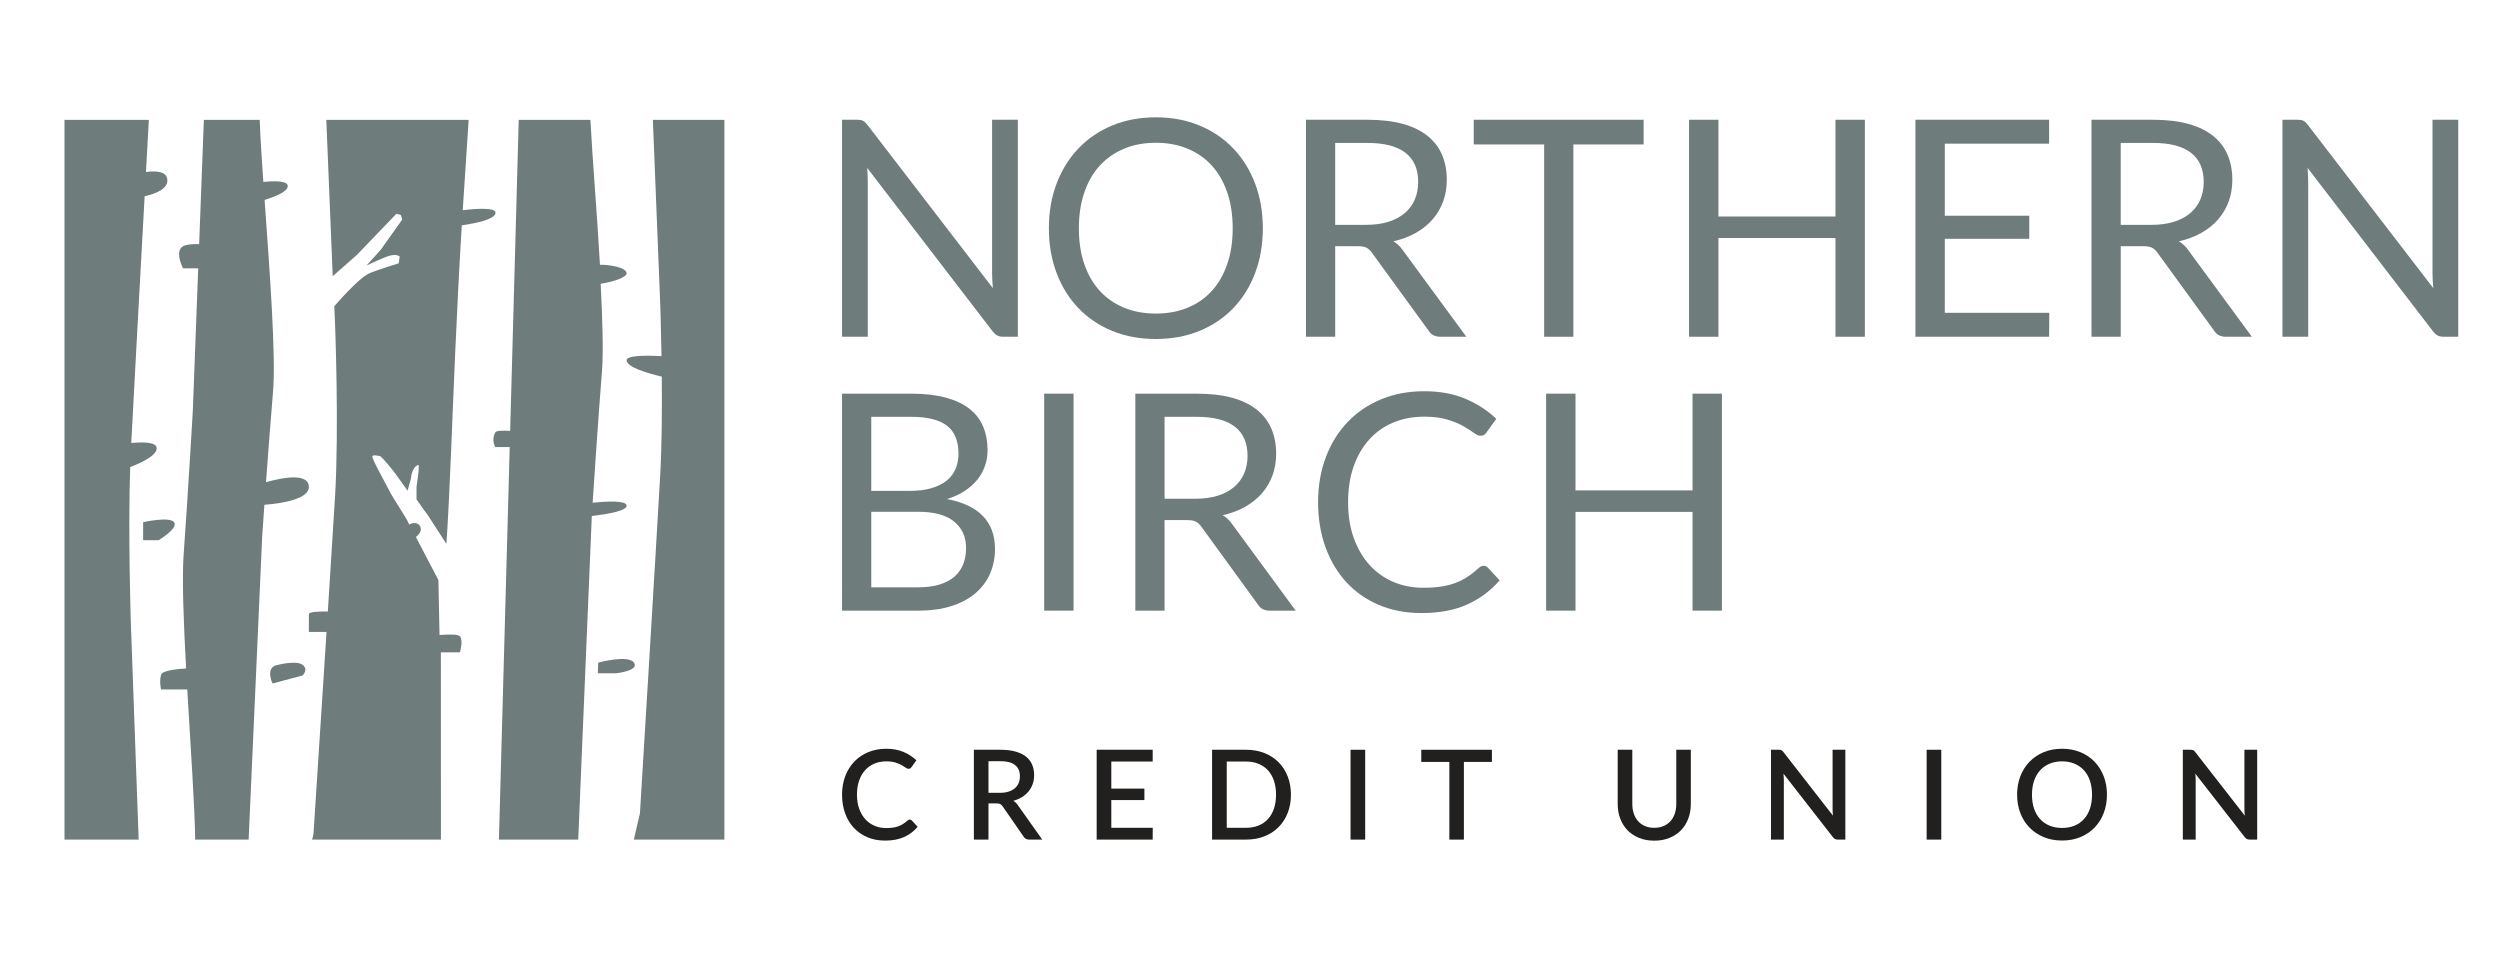 <?xml version="1.0" encoding="utf-8"?>
<!-- Generator: Adobe Illustrator 15.0.0, SVG Export Plug-In . SVG Version: 6.00 Build 0)  -->
<!DOCTYPE svg PUBLIC "-//W3C//DTD SVG 1.1//EN" "http://www.w3.org/Graphics/SVG/1.1/DTD/svg11.dtd">
<svg version="1.1" id="Layer_1" xmlns="http://www.w3.org/2000/svg" xmlns:xlink="http://www.w3.org/1999/xlink" x="0px" y="0px"
	 width="274px" height="105px" viewBox="0 0 274 105" enable-background="new 0 0 274 105" xml:space="preserve">
<g>
	<defs>
		<rect id="SVGID_1_" x="-22" y="-13.004" width="320.491" height="131.004"/>
	</defs>
	<clipPath id="SVGID_2_">
		<use xlink:href="#SVGID_1_"  overflow="visible"/>
	</clipPath>
	<path clip-path="url(#SVGID_2_)" fill="#6E7C7C" d="M111.555,13.125v23.781h-1.61c-0.254,0-0.467-0.044-0.639-0.133
		c-0.172-0.088-0.34-0.237-0.506-0.448L95.042,18.403c0.023,0.278,0.039,0.548,0.051,0.814c0.01,0.265,0.016,0.514,0.016,0.746
		v16.944h-2.821V13.125h1.66c0.143,0,0.265,0.009,0.365,0.025c0.099,0.017,0.187,0.044,0.265,0.083
		c0.077,0.039,0.155,0.094,0.232,0.166c0.078,0.073,0.161,0.164,0.249,0.274l13.758,17.906c-0.023-0.288-0.042-0.567-0.058-0.838
		c-0.017-0.271-0.025-0.528-0.025-0.772V13.125H111.555z"/>
	<path clip-path="url(#SVGID_2_)" fill="#6E7C7C" d="M138.406,25.024c0,1.782-0.282,3.417-0.847,4.904
		c-0.564,1.488-1.361,2.769-2.39,3.842c-1.028,1.073-2.265,1.905-3.709,2.497c-1.443,0.592-3.04,0.888-4.787,0.888
		c-1.748,0-3.341-0.296-4.779-0.888c-1.439-0.592-2.672-1.424-3.701-2.497c-1.029-1.073-1.826-2.354-2.39-3.842
		c-0.564-1.487-0.846-3.122-0.846-4.904c0-1.781,0.282-3.416,0.846-4.904c0.564-1.487,1.361-2.771,2.39-3.849
		c1.029-1.08,2.262-1.917,3.701-2.516c1.438-0.597,3.031-0.895,4.779-0.895c1.747,0,3.344,0.298,4.787,0.895
		c1.444,0.599,2.681,1.436,3.709,2.516c1.029,1.078,1.826,2.362,2.39,3.849C138.124,21.608,138.406,23.244,138.406,25.024
		 M135.103,25.024c0-1.46-0.199-2.771-0.598-3.933c-0.398-1.162-0.962-2.144-1.692-2.945c-0.73-0.802-1.615-1.419-2.655-1.851
		s-2.202-0.647-3.485-0.647c-1.273,0-2.428,0.215-3.468,0.647s-1.928,1.049-2.664,1.851c-0.736,0.801-1.303,1.783-1.701,2.945
		c-0.398,1.162-0.597,2.473-0.597,3.933s0.199,2.769,0.597,3.925c0.398,1.156,0.965,2.135,1.701,2.937
		c0.736,0.803,1.624,1.417,2.664,1.843c1.04,0.425,2.195,0.638,3.468,0.638c1.283,0,2.445-0.213,3.485-0.638
		c1.04-0.426,1.925-1.04,2.655-1.843c0.73-0.802,1.294-1.781,1.692-2.937C134.904,27.793,135.103,26.484,135.103,25.024"/>
	<path clip-path="url(#SVGID_2_)" fill="#6E7C7C" d="M160.709,36.907h-2.854c-0.587,0-1.019-0.227-1.294-0.681l-6.175-8.497
		c-0.188-0.265-0.39-0.456-0.604-0.572c-0.216-0.116-0.551-0.174-1.004-0.174h-2.441v9.924h-3.203V13.125h6.723
		c1.505,0,2.805,0.153,3.898,0.457c1.097,0.305,2,0.745,2.714,1.32c0.714,0.574,1.241,1.269,1.584,2.082
		c0.345,0.813,0.516,1.723,0.516,2.73c0,0.841-0.132,1.627-0.398,2.357c-0.265,0.73-0.649,1.385-1.152,1.966
		c-0.504,0.581-1.118,1.076-1.844,1.485c-0.723,0.41-1.546,0.72-2.464,0.929c0.409,0.233,0.764,0.57,1.063,1.013L160.709,36.907z
		 M149.724,24.643c0.93,0,1.751-0.114,2.465-0.34c0.713-0.227,1.31-0.548,1.792-0.963c0.48-0.415,0.843-0.91,1.087-1.485
		c0.243-0.575,0.365-1.212,0.365-1.908c0-1.416-0.466-2.484-1.395-3.203c-0.93-0.72-2.324-1.079-4.182-1.079h-3.52v8.978H149.724z"
		/>
	<polygon clip-path="url(#SVGID_2_)" fill="#6E7C7C" points="180.143,15.831 172.441,15.831 172.441,36.907 169.239,36.907 
		169.239,15.831 161.522,15.831 161.522,13.125 180.143,13.125 	"/>
	<polygon clip-path="url(#SVGID_2_)" fill="#6E7C7C" points="204.388,13.125 204.388,36.907 201.167,36.907 201.167,26.086 
		188.34,26.086 188.34,36.907 185.12,36.907 185.12,13.125 188.34,13.125 188.34,23.729 201.167,23.729 201.167,13.125 	"/>
	<polygon clip-path="url(#SVGID_2_)" fill="#6E7C7C" points="224.6,34.284 224.583,36.907 209.929,36.907 209.929,13.125 
		224.583,13.125 224.583,15.749 213.149,15.749 213.149,23.647 222.409,23.647 222.409,26.17 213.149,26.17 213.149,34.284 	"/>
	<path clip-path="url(#SVGID_2_)" fill="#6E7C7C" d="M246.803,36.907h-2.854c-0.586,0-1.019-0.227-1.294-0.681l-6.174-8.497
		c-0.188-0.265-0.391-0.456-0.605-0.572c-0.216-0.116-0.551-0.174-1.004-0.174h-2.44v9.924h-3.203V13.125h6.723
		c1.504,0,2.804,0.153,3.898,0.457c1.096,0.305,2,0.745,2.713,1.32c0.716,0.574,1.242,1.269,1.586,2.082s0.515,1.723,0.515,2.73
		c0,0.841-0.133,1.627-0.399,2.357c-0.264,0.73-0.648,1.385-1.152,1.966c-0.503,0.581-1.117,1.076-1.843,1.485
		c-0.724,0.41-1.546,0.72-2.464,0.929c0.409,0.233,0.764,0.57,1.063,1.013L246.803,36.907z M235.818,24.643
		c0.93,0,1.751-0.114,2.464-0.34c0.714-0.227,1.311-0.548,1.792-0.963c0.48-0.415,0.844-0.91,1.087-1.485
		c0.243-0.575,0.365-1.212,0.365-1.908c0-1.416-0.465-2.484-1.395-3.203c-0.928-0.72-2.323-1.079-4.181-1.079h-3.52v8.978H235.818z"
		/>
	<path clip-path="url(#SVGID_2_)" fill="#6E7C7C" d="M269.424,13.125v23.781h-1.61c-0.255,0-0.467-0.044-0.639-0.133
		c-0.173-0.088-0.341-0.237-0.508-0.448L252.91,18.403c0.022,0.278,0.039,0.548,0.05,0.814c0.013,0.265,0.018,0.514,0.018,0.746
		v16.944h-2.822V13.125h1.661c0.143,0,0.265,0.009,0.365,0.025c0.098,0.017,0.187,0.044,0.264,0.083
		c0.078,0.039,0.156,0.094,0.233,0.166c0.078,0.073,0.159,0.164,0.249,0.274l13.758,17.906c-0.023-0.288-0.042-0.567-0.06-0.838
		c-0.016-0.271-0.023-0.528-0.023-0.772V13.125H269.424z"/>
	<path clip-path="url(#SVGID_2_)" fill="#6E7C7C" d="M99.872,43.145c1.46,0,2.719,0.144,3.775,0.432
		c1.056,0.287,1.925,0.697,2.606,1.228c0.68,0.531,1.181,1.181,1.502,1.949c0.32,0.77,0.481,1.636,0.481,2.598
		c0,0.586-0.092,1.147-0.274,1.684c-0.183,0.537-0.456,1.037-0.821,1.502c-0.365,0.465-0.828,0.882-1.386,1.253
		c-0.559,0.371-1.215,0.672-1.967,0.904c1.748,0.332,3.062,0.954,3.942,1.867c0.879,0.912,1.319,2.11,1.319,3.593
		c0,1.007-0.185,1.926-0.556,2.755c-0.371,0.83-0.913,1.543-1.626,2.142c-0.714,0.597-1.591,1.059-2.63,1.385
		c-1.04,0.327-2.225,0.49-3.552,0.49h-8.397V43.145H99.872z M95.491,45.683v8.115h4.248c0.907,0,1.695-0.099,2.365-0.298
		c0.669-0.198,1.222-0.476,1.659-0.83s0.761-0.782,0.971-1.286c0.21-0.503,0.316-1.054,0.316-1.652c0-1.405-0.421-2.431-1.262-3.077
		c-0.84-0.648-2.146-0.972-3.916-0.972H95.491z M100.635,64.369c0.918,0,1.709-0.104,2.374-0.313
		c0.663-0.211,1.208-0.508,1.634-0.889c0.426-0.383,0.738-0.836,0.937-1.36c0.2-0.526,0.3-1.104,0.3-1.735
		c0-1.228-0.438-2.199-1.312-2.912c-0.874-0.714-2.185-1.07-3.933-1.07h-5.144v8.28H100.635z"/>
	<rect x="114.443" y="43.144" clip-path="url(#SVGID_2_)" fill="#6E7C7C" width="3.219" height="23.781"/>
	<path clip-path="url(#SVGID_2_)" fill="#6E7C7C" d="M142.007,66.926h-2.854c-0.587,0-1.019-0.228-1.295-0.682l-6.173-8.496
		c-0.188-0.266-0.39-0.457-0.606-0.571c-0.216-0.117-0.55-0.176-1.004-0.176h-2.439v9.925h-3.203V43.145h6.721
		c1.504,0,2.805,0.153,3.9,0.456c1.095,0.305,2,0.745,2.713,1.32c0.714,0.575,1.242,1.269,1.585,2.082
		c0.343,0.813,0.515,1.723,0.515,2.73c0,0.841-0.134,1.627-0.399,2.358c-0.265,0.729-0.649,1.384-1.152,1.966
		c-0.504,0.581-1.118,1.075-1.842,1.484c-0.725,0.409-1.546,0.72-2.465,0.93c0.409,0.232,0.763,0.569,1.062,1.012L142.007,66.926z
		 M131.021,54.661c0.93,0,1.751-0.113,2.465-0.34c0.713-0.227,1.31-0.548,1.792-0.963c0.481-0.415,0.843-0.91,1.087-1.484
		c0.243-0.575,0.365-1.212,0.365-1.909c0-1.416-0.464-2.484-1.394-3.203c-0.929-0.719-2.323-1.079-4.182-1.079h-3.518v8.978H131.021
		z"/>
	<path clip-path="url(#SVGID_2_)" fill="#6E7C7C" d="M162.619,62.013c0.177,0,0.33,0.072,0.465,0.216l1.275,1.377
		c-0.972,1.129-2.152,2.01-3.542,2.639c-1.388,0.632-3.067,0.946-5.037,0.946c-1.702,0-3.253-0.296-4.646-0.888
		c-1.395-0.592-2.583-1.422-3.568-2.489c-0.984-1.067-1.749-2.348-2.29-3.842c-0.543-1.493-0.813-3.137-0.813-4.929
		c0-1.793,0.282-3.435,0.846-4.928c0.564-1.494,1.358-2.777,2.381-3.851c1.024-1.072,2.248-1.905,3.676-2.497
		c1.428-0.592,3.005-0.888,4.73-0.888c1.693,0,3.186,0.272,4.48,0.813c1.294,0.543,2.435,1.278,3.419,2.208l-1.063,1.477
		c-0.064,0.111-0.151,0.202-0.256,0.273c-0.105,0.072-0.246,0.108-0.423,0.108c-0.2,0-0.444-0.108-0.731-0.324
		c-0.287-0.215-0.664-0.456-1.129-0.721c-0.464-0.266-1.045-0.507-1.742-0.722c-0.696-0.216-1.554-0.324-2.571-0.324
		c-1.229,0-2.352,0.213-3.369,0.639c-1.019,0.427-1.896,1.043-2.63,1.85c-0.736,0.808-1.31,1.793-1.719,2.955
		c-0.408,1.162-0.612,2.471-0.612,3.932c0,1.482,0.212,2.805,0.639,3.967c0.425,1.161,1.006,2.144,1.742,2.945
		c0.734,0.802,1.603,1.414,2.604,1.833c1.001,0.421,2.083,0.632,3.244,0.632c0.708,0,1.348-0.042,1.917-0.125
		c0.57-0.083,1.095-0.213,1.576-0.39c0.482-0.178,0.93-0.401,1.345-0.672c0.415-0.271,0.826-0.595,1.236-0.971
		C162.241,62.096,162.431,62.013,162.619,62.013"/>
	<polygon clip-path="url(#SVGID_2_)" fill="#6E7C7C" points="188.723,43.144 188.723,66.925 185.502,66.925 185.502,56.104 
		172.676,56.104 172.676,66.925 169.455,66.925 169.455,43.144 172.676,43.144 172.676,53.749 185.502,53.749 185.502,43.144 	"/>
	<path clip-path="url(#SVGID_2_)" fill="#221F1F" d="M99.714,89.825c0.086,0,0.162,0.034,0.226,0.103l0.635,0.69
		c-0.401,0.482-0.893,0.855-1.477,1.117c-0.583,0.263-1.28,0.394-2.092,0.394c-0.72,0-1.371-0.124-1.952-0.373
		c-0.582-0.248-1.077-0.595-1.487-1.038c-0.411-0.445-0.727-0.975-0.948-1.591c-0.221-0.614-0.331-1.292-0.331-2.03
		s0.117-1.417,0.352-2.034c0.235-0.618,0.565-1.149,0.991-1.593c0.426-0.445,0.937-0.79,1.532-1.037
		c0.595-0.246,1.25-0.369,1.966-0.369c0.711,0,1.339,0.116,1.884,0.346c0.545,0.23,1.018,0.536,1.419,0.92l-0.527,0.745
		c-0.036,0.05-0.08,0.093-0.13,0.13c-0.05,0.036-0.119,0.056-0.205,0.056c-0.091,0-0.194-0.042-0.311-0.128
		c-0.116-0.084-0.264-0.178-0.444-0.28c-0.181-0.103-0.406-0.196-0.677-0.28c-0.272-0.084-0.61-0.127-1.016-0.127
		c-0.47,0-0.9,0.082-1.292,0.247c-0.392,0.164-0.73,0.404-1.012,0.718c-0.283,0.314-0.503,0.697-0.66,1.148
		c-0.157,0.452-0.236,0.964-0.236,1.539c0,0.579,0.082,1.096,0.246,1.549s0.39,0.836,0.677,1.148
		c0.287,0.313,0.625,0.552,1.012,0.714c0.388,0.165,0.804,0.247,1.252,0.247c0.273,0,0.518-0.015,0.734-0.045
		c0.217-0.029,0.417-0.077,0.599-0.143c0.182-0.067,0.355-0.149,0.516-0.25c0.162-0.1,0.323-0.223,0.483-0.37
		C99.531,89.866,99.624,89.825,99.714,89.825"/>
	<path clip-path="url(#SVGID_2_)" fill="#221F1F" d="M114.231,92.02h-1.429c-0.283,0-0.488-0.108-0.615-0.328l-2.298-3.316
		c-0.078-0.114-0.162-0.195-0.253-0.246c-0.091-0.05-0.228-0.075-0.411-0.075h-0.888v3.966h-1.601v-9.847h2.9
		c0.647,0,1.205,0.066,1.672,0.199c0.467,0.132,0.851,0.319,1.152,0.563c0.301,0.244,0.523,0.536,0.667,0.879
		c0.143,0.342,0.215,0.724,0.215,1.142c0,0.342-0.051,0.662-0.154,0.957c-0.102,0.297-0.251,0.566-0.445,0.808
		c-0.193,0.241-0.431,0.451-0.714,0.629s-0.604,0.317-0.964,0.417c0.196,0.118,0.364,0.285,0.506,0.499L114.231,92.02z
		 M109.595,86.892c0.365,0,0.684-0.045,0.957-0.134s0.501-0.213,0.684-0.372c0.182-0.16,0.319-0.35,0.41-0.571
		c0.092-0.222,0.137-0.467,0.137-0.734c0-0.539-0.178-0.949-0.534-1.231c-0.355-0.283-0.893-0.425-1.613-0.425h-1.299v3.468H109.595
		z"/>
	<polygon clip-path="url(#SVGID_2_)" fill="#221F1F" points="126.341,90.728 126.334,92.02 120.194,92.02 120.194,82.173 
		126.334,82.173 126.334,83.465 121.8,83.465 121.8,86.433 125.425,86.433 125.425,87.685 121.8,87.685 121.8,90.728 	"/>
	<path clip-path="url(#SVGID_2_)" fill="#221F1F" d="M141.487,87.097c0,0.729-0.118,1.396-0.356,2
		c-0.235,0.604-0.569,1.122-1.002,1.556c-0.43,0.434-0.947,0.77-1.551,1.008c-0.604,0.24-1.276,0.359-2.014,0.359h-3.72v-9.847h3.72
		c0.738,0,1.41,0.119,2.014,0.36c0.604,0.238,1.121,0.574,1.551,1.007c0.433,0.434,0.767,0.953,1.002,1.557
		C141.369,85.701,141.487,86.368,141.487,87.097 M139.854,87.097c0-0.564-0.076-1.074-0.229-1.524
		c-0.153-0.452-0.372-0.832-0.657-1.144c-0.284-0.31-0.63-0.547-1.035-0.714c-0.406-0.166-0.862-0.25-1.368-0.25h-2.113v7.263h2.113
		c0.506,0,0.962-0.082,1.368-0.247c0.405-0.163,0.75-0.401,1.035-0.714c0.285-0.312,0.504-0.691,0.657-1.142
		C139.777,88.176,139.854,87.667,139.854,87.097"/>
	<rect x="148.019" y="82.173" clip-path="url(#SVGID_2_)" fill="#221F1F" width="1.606" height="9.847"/>
	<polygon clip-path="url(#SVGID_2_)" fill="#221F1F" points="163.514,83.506 160.443,83.506 160.443,92.02 158.85,92.02 
		158.85,83.506 155.772,83.506 155.772,82.173 163.514,82.173 	"/>
	<path clip-path="url(#SVGID_2_)" fill="#221F1F" d="M181.306,90.728c0.378,0,0.717-0.063,1.016-0.19
		c0.297-0.128,0.551-0.307,0.758-0.535c0.207-0.228,0.367-0.502,0.477-0.824c0.107-0.32,0.164-0.677,0.164-1.069v-5.936h1.593v5.936
		c0,0.579-0.092,1.115-0.277,1.607c-0.185,0.492-0.45,0.917-0.796,1.276c-0.347,0.356-0.767,0.637-1.262,0.84
		s-1.052,0.304-1.672,0.304s-1.178-0.101-1.673-0.304c-0.494-0.203-0.914-0.483-1.262-0.84c-0.346-0.359-0.61-0.784-0.796-1.276
		c-0.185-0.492-0.277-1.028-0.277-1.607v-5.936h1.601v5.929c0,0.394,0.055,0.749,0.164,1.069c0.108,0.323,0.266,0.599,0.472,0.828
		c0.205,0.23,0.458,0.41,0.755,0.538C180.588,90.664,180.927,90.728,181.306,90.728"/>
	<path clip-path="url(#SVGID_2_)" fill="#221F1F" d="M202.25,82.173v9.847h-0.813c-0.124,0-0.228-0.021-0.316-0.064
		c-0.086-0.044-0.168-0.115-0.244-0.216l-5.409-6.947c0.013,0.132,0.022,0.264,0.03,0.393c0.007,0.131,0.011,0.25,0.011,0.359v6.476
		h-1.409v-9.847h0.835c0.068,0,0.126,0.003,0.173,0.01c0.048,0.008,0.093,0.021,0.134,0.038c0.041,0.019,0.079,0.046,0.116,0.082
		c0.038,0.036,0.076,0.082,0.117,0.138l5.416,6.953c-0.014-0.142-0.025-0.28-0.032-0.417c-0.006-0.136-0.009-0.264-0.009-0.383
		v-6.421H202.25z"/>
	<rect x="211.159" y="82.173" clip-path="url(#SVGID_2_)" fill="#221F1F" width="1.606" height="9.847"/>
	<path clip-path="url(#SVGID_2_)" fill="#221F1F" d="M230.922,87.097c0,0.729-0.119,1.401-0.356,2.018
		c-0.236,0.615-0.57,1.145-1.002,1.589c-0.43,0.444-0.948,0.793-1.552,1.043c-0.604,0.251-1.276,0.376-2.014,0.376
		c-0.733,0-1.402-0.125-2.008-0.376c-0.603-0.25-1.121-0.599-1.556-1.043c-0.433-0.444-0.767-0.974-1.004-1.589
		c-0.238-0.616-0.356-1.288-0.356-2.018c0-0.729,0.118-1.402,0.356-2.018c0.237-0.616,0.571-1.146,1.004-1.594
		c0.435-0.446,0.953-0.795,1.556-1.046c0.605-0.25,1.274-0.376,2.008-0.376c0.737,0,1.409,0.126,2.014,0.376
		c0.604,0.251,1.122,0.6,1.552,1.046c0.432,0.447,0.766,0.978,1.002,1.594C230.803,85.694,230.922,86.368,230.922,87.097
		 M229.287,87.097c0-0.564-0.076-1.074-0.229-1.524c-0.153-0.452-0.372-0.834-0.657-1.149c-0.284-0.314-0.63-0.556-1.035-0.724
		c-0.405-0.169-0.86-0.255-1.367-0.255c-0.501,0-0.955,0.086-1.361,0.255c-0.405,0.168-0.751,0.409-1.039,0.724
		c-0.288,0.315-0.508,0.697-0.664,1.149c-0.154,0.45-0.231,0.96-0.231,1.524c0,0.57,0.077,1.08,0.231,1.531
		c0.156,0.451,0.376,0.834,0.664,1.146c0.288,0.313,0.634,0.553,1.039,0.719c0.406,0.167,0.86,0.25,1.361,0.25
		c0.507,0,0.962-0.083,1.367-0.25c0.405-0.166,0.751-0.406,1.035-0.719c0.285-0.312,0.504-0.694,0.657-1.146
		S229.287,87.667,229.287,87.097"/>
	<path clip-path="url(#SVGID_2_)" fill="#221F1F" d="M247.388,82.173v9.847h-0.813c-0.124,0-0.229-0.021-0.314-0.064
		c-0.088-0.044-0.17-0.115-0.246-0.216l-5.409-6.947c0.013,0.132,0.023,0.264,0.031,0.393c0.007,0.131,0.01,0.25,0.01,0.359v6.476
		h-1.409v-9.847h0.835c0.068,0,0.127,0.003,0.174,0.01c0.048,0.008,0.092,0.021,0.133,0.038c0.041,0.019,0.08,0.046,0.116,0.082
		c0.037,0.036,0.076,0.082,0.117,0.138l5.416,6.953c-0.014-0.142-0.025-0.28-0.032-0.417c-0.006-0.136-0.009-0.264-0.009-0.383
		v-6.421H247.388z"/>
	<path clip-path="url(#SVGID_2_)" fill="#6E7C7C" d="M15.688,57.232v1.973h1.695c0,0,2.205-1.314,1.694-1.973
		C18.566,56.575,15.688,57.232,15.688,57.232"/>
	<path clip-path="url(#SVGID_2_)" fill="#6E7C7C" d="M28.737,58.767c0,0,0.092-1.365,0.24-3.444c2.04-0.163,5.006-0.645,4.87-2.051
		c-0.142-1.472-2.957-0.914-4.692-0.426c0.215-2.96,0.49-6.597,0.765-9.855c0.339-4.023-0.368-13.312-0.921-21.08
		c1.296-0.402,2.496-0.924,2.538-1.489c0.043-0.595-1.283-0.619-2.677-0.484c-0.183-2.63-0.332-4.993-0.397-6.8h-6.12l-0.517,13.619
		c-0.704-0.022-1.396,0.025-1.77,0.239c-0.962,0.547,0,2.41,0,2.41h1.669l-0.595,15.66c0,0-0.503,8.764-1.006,15.776
		c-0.185,2.576-0.005,7.311,0.272,12.422c-1.088,0.063-2.608,0.23-2.743,0.694c-0.214,0.73,0,1.607,0,1.607h2.872
		c0.374,6.461,0.835,13.094,0.866,16.453h5.859L28.737,58.767z"/>
	<path clip-path="url(#SVGID_2_)" fill="#6E7C7C" d="M69.482,72.622c-0.633-0.896-3.917,0-3.917,0l-0.044,1.168h2.003
		C67.524,73.79,70.116,73.518,69.482,72.622"/>
	<path clip-path="url(#SVGID_2_)" fill="#6E7C7C" d="M55.914,47.23c-0.836-0.057-1.514-0.038-1.625,0.162
		C53.809,48.258,54.287,49,54.287,49h1.578l-1.183,43.019h8.691l1.489-35.465c1.616-0.187,3.927-0.561,3.813-1.169
		c-0.099-0.536-2.068-0.455-3.721-0.29c0.179-2.743,0.6-9.07,1.021-14.39c0.166-2.093,0.065-5.612-0.142-9.599
		c2.087-0.356,2.842-0.861,2.842-1.138c0-0.711-2.126-0.986-2.92-0.943c-0.32-5.677-0.811-11.399-1.047-15.887h-7.856L55.914,47.23z
		"/>
	<path clip-path="url(#SVGID_2_)" fill="#6E7C7C" d="M14.341,68.292c0,0-0.322-9.745-0.072-17.104
		c1.384-0.53,2.903-1.288,2.903-2.062c0-0.65-1.334-0.707-2.785-0.576c0.28-5.425,0.98-18.228,1.465-27.04
		c1.355-0.313,2.504-0.843,2.491-1.746c-0.013-0.95-1.108-1.076-2.345-0.913c0.145-2.64,0.258-4.689,0.315-5.713H7.068V92.02h8.13
		L14.341,68.292z"/>
	<path clip-path="url(#SVGID_2_)" fill="#6E7C7C" d="M71.555,13.138l0.803,20.117c0,0,0.089,2.431,0.143,5.779
		c-2.011-0.105-3.852-0.059-3.825,0.465c0.037,0.754,2.298,1.413,3.854,1.778c0.033,3.5,0.011,7.542-0.172,10.821
		c-0.417,7.45-2.22,37.03-2.22,37.03l-0.666,2.891h9.922V13.138H71.555z"/>
	<path clip-path="url(#SVGID_2_)" fill="#6E7C7C" d="M33.161,72.863c-0.686-0.512-2.68,0-2.68,0c-1.5,0.223-0.612,2.045-0.612,2.045
		l3.292-0.877C33.161,74.031,33.847,73.374,33.161,72.863"/>
	<path clip-path="url(#SVGID_2_)" fill="#6E7C7C" d="M50.716,23.038c0.254-4.025,0.492-7.575,0.649-9.9H35.763l0.703,17.133
		l2.649-2.336l4.327-4.503l0.449,0.113c0.055-0.011,0.2,0.482,0.187,0.523l-2.331,3.282l-1.559,1.738
		c0.647-0.311,1.843-0.839,2.293-0.994c1.015-0.35,1.327,0.032,1.327,0.032l-0.11,0.733c0,0-2.565,0.79-3.237,1.105
		c-1.275,0.597-3.822,3.604-3.822,3.604l0.084,1.972c0,0,0.444,11.394,0,18.845c-0.145,2.441-0.449,7.262-0.793,12.639
		c-1.154-0.02-2.076,0.043-2.078,0.289c-0.005,0.657,0,1.947,0,1.947h1.935c-0.674,10.516-1.43,22.154-1.43,22.154l-0.148,0.604
		h14.118l-0.009-20.527l2.093,0.004c0,0,0.38-1.314,0-1.753c-0.21-0.242-1.176-0.221-2.24-0.149l-0.121-6.016l-2.47-4.722
		c1.123-0.834,0.31-1.955-0.743-1.364c-0.231-0.729-1.53-2.427-2.288-3.934c-0.466-0.928-1.89-3.416-1.728-3.578
		c0.163-0.163,0.605-0.006,0.795-0.006c0.189,0,1.561,1.722,1.561,1.722c0.086,0.086,1.357,1.914,1.494,2.091l0.358-1.311
		c0,0,0.094-1.304,0.812-1.516c0.198-0.058-0.193,2.382-0.193,2.382l0.004,1.393c0.476,0.705,1.253,1.752,1.253,1.752l2.012,3.112
		c0,0,0.155-1.367,0.529-10.308c0.198-4.756,0.603-15.565,1.166-24.597c1.713-0.248,3.457-0.646,3.675-1.258
		C54.538,22.734,52.519,22.826,50.716,23.038"/>
</g>
</svg>
